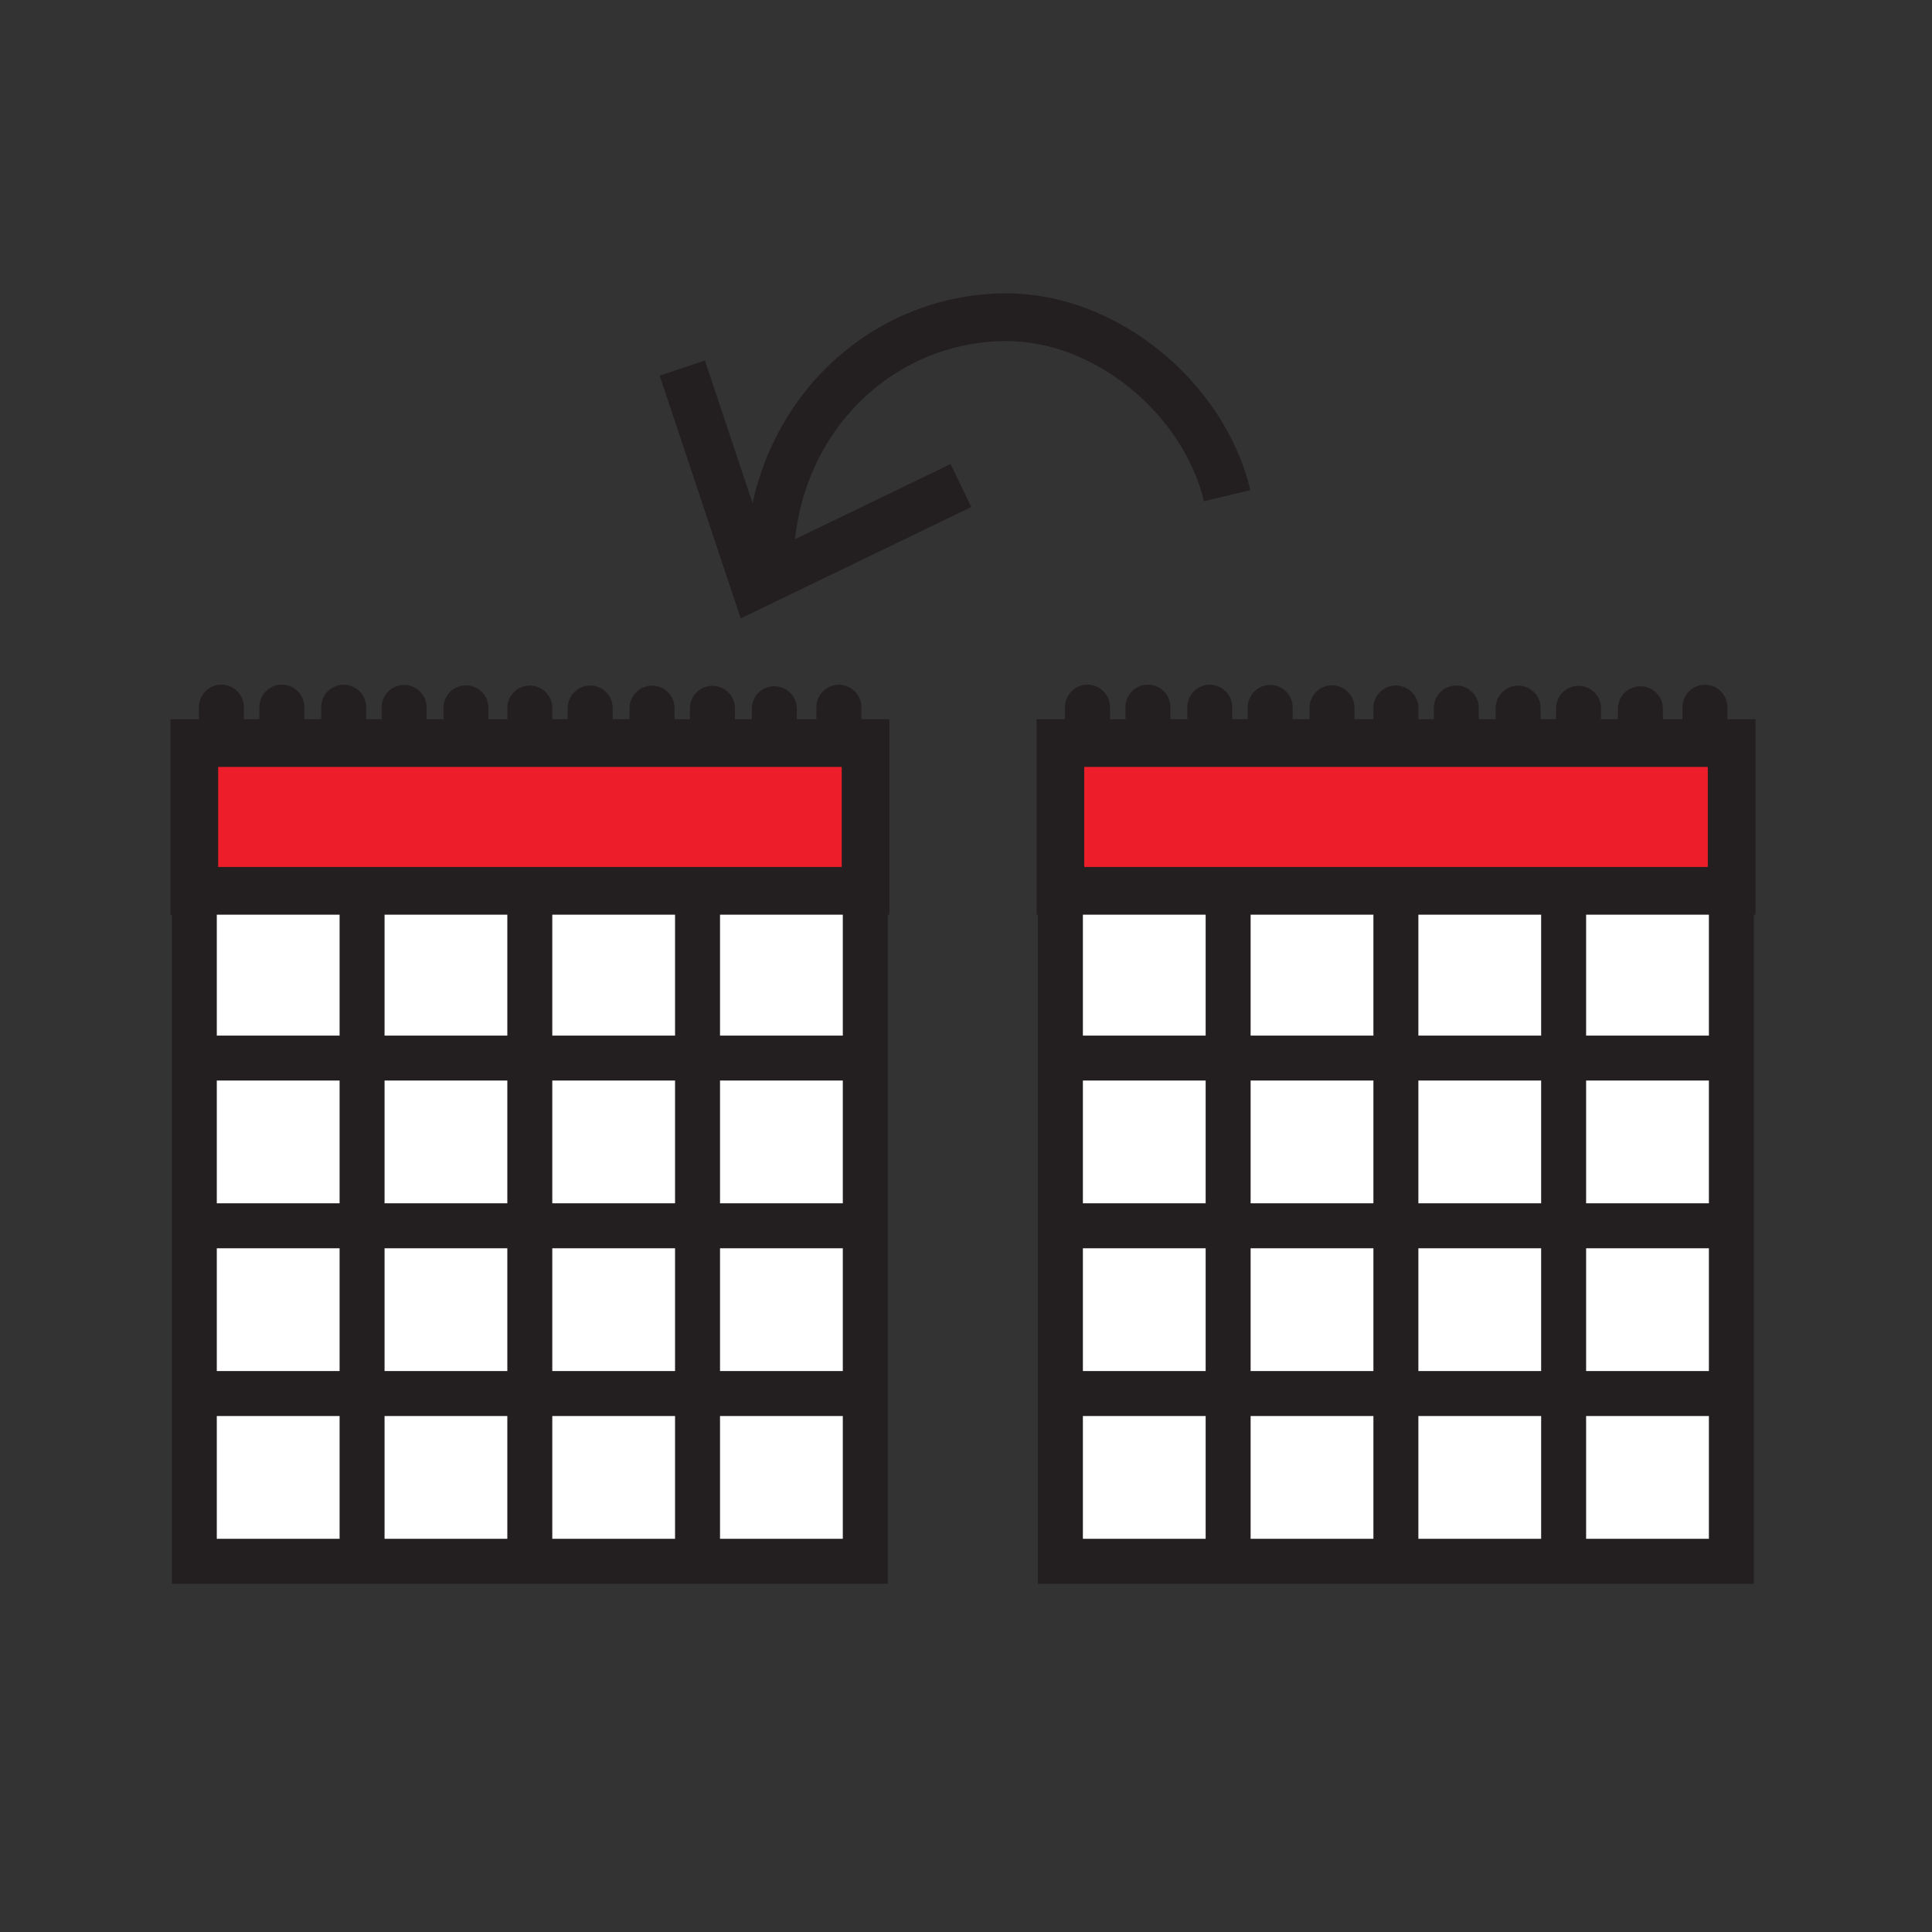 <svg xmlns="http://www.w3.org/2000/svg" width="850.394" height="850.394" viewBox="0 0 850.394 850.394" overflow="visible"><rect x="0" y="0" width="850.394" height="850.394" fill="#333333" stroke="none"/><path fill="#fff" d="M466.75 613.39h73.83v73.83h-73.83zM540.58 613.39h73.84v73.83h-73.84z"/><path fill="#fff" d="M614.42 613.39h73.83v73.83h-73.83zM688.25 613.39h73.84v73.83h-73.84zM688.25 539.55h73.84v73.84h-73.84zM614.42 539.55h73.83v73.84h-73.83z"/><path fill="#fff" d="M540.58 539.55h73.84v73.84h-73.84zM466.75 539.55h73.83v73.84h-73.83z"/><path fill="#fff" d="M466.75 465.72h73.83v73.83h-73.83zM540.58 465.72h73.84v73.83h-73.84z"/><path fill="#fff" d="M614.42 465.72h73.83v73.83h-73.83zM688.25 465.72h73.84v73.83h-73.84zM688.25 392.12h73.84v73.6h-73.84zM614.42 392.12h73.83v73.6h-73.83z"/><path fill="#fff" d="M540.58 392.12h73.84v73.6h-73.84zM466.75 392.12h73.83v73.6h-73.83zM85.53 613.39h73.84v73.83H85.53zM159.37 613.39h73.83v73.83h-73.83zM233.2 613.39h73.83v73.83H233.2zM307.03 613.39h73.84v73.83h-73.84zM307.03 539.55h73.84v73.84h-73.84zM233.2 539.55h73.83v73.84H233.2zM159.37 539.55h73.83v73.84h-73.83zM85.53 539.55h73.84v73.84H85.53z"/><path fill="#fff" d="M85.53 465.72h73.84v73.83H85.53zM159.37 465.72h73.83v73.83h-73.83zM233.2 465.72h73.83v73.83H233.2zM307.03 465.72h73.84v73.83h-73.84zM307.03 392.12h73.84v73.6h-73.84zM233.2 392.12h73.83v73.6H233.2zM159.37 392.12h73.83v73.6h-73.83zM85.53 392.12h73.84v73.6H85.53z"/><path fill="#ed1e29" d="M380.87 391.88H85.53v-64.81h295.46v65.05h-.12zM762.21 327.07v65.05h-.12v-.24H466.75v-64.81z"/><g fill="none" stroke="#231f20"><path stroke-width="19.793" d="M85.53 391.88H380.87v295.34H85.53v-295.1M85.53 613.39H380.87M85.53 539.55H380.87M85.53 465.72H380.87M307.03 391.88v295.34M233.2 391.88v295.34M159.37 391.88v295.34"/><path stroke-width="21" d="M85.53 391.88v-64.81h295.46v65.05H85.53z"/><path stroke-width="19.793" stroke-linecap="round" stroke-linejoin="round" d="M97.46 311.25v11.56M124.05 311.25v11.56M151.27 311.29v11.57M177.87 311.38v11.57M205.09 311.56v11.57M233.2 311.64v11.57M259.79 311.64v11.57M287.01 311.69v11.56M313.6 311.78v11.56M340.83 311.96v11.56M369.24 311.3v11.57"/><path stroke-width="19.793" d="M466.75 391.88H762.09v295.34H466.75v-295.1M466.75 613.39H762.09M466.75 539.55H762.09M466.75 465.72H762.09M688.25 391.88v295.34M614.42 391.88v295.34M540.58 391.88v295.34"/><path stroke-width="21" d="M466.75 391.88v-64.81h295.46v65.05H466.75z"/><path stroke-width="19.793" stroke-linecap="round" stroke-linejoin="round" d="M478.68 311.25v11.56M505.27 311.25v11.56M532.49 311.29v11.57M559.09 311.38v11.57M586.3 311.56v11.57M614.42 311.64v11.57M641 311.64v11.57M668.23 311.69v11.56M694.82 311.78v11.56M722.05 311.96v11.56M750.45 311.3v11.57"/><path stroke-width="21" d="M300.32 162.03l31.9 95.52 90.75-43.84"/><path d="M540.16 218.18c-10.29-42.83-53.061-78.56-97.13-78.56-55.7 0-104.32 45.5-104.32 110.46" stroke-width="21"/></g><path fill="none" d="M0 0h850.394v850.394H0z"/></svg>